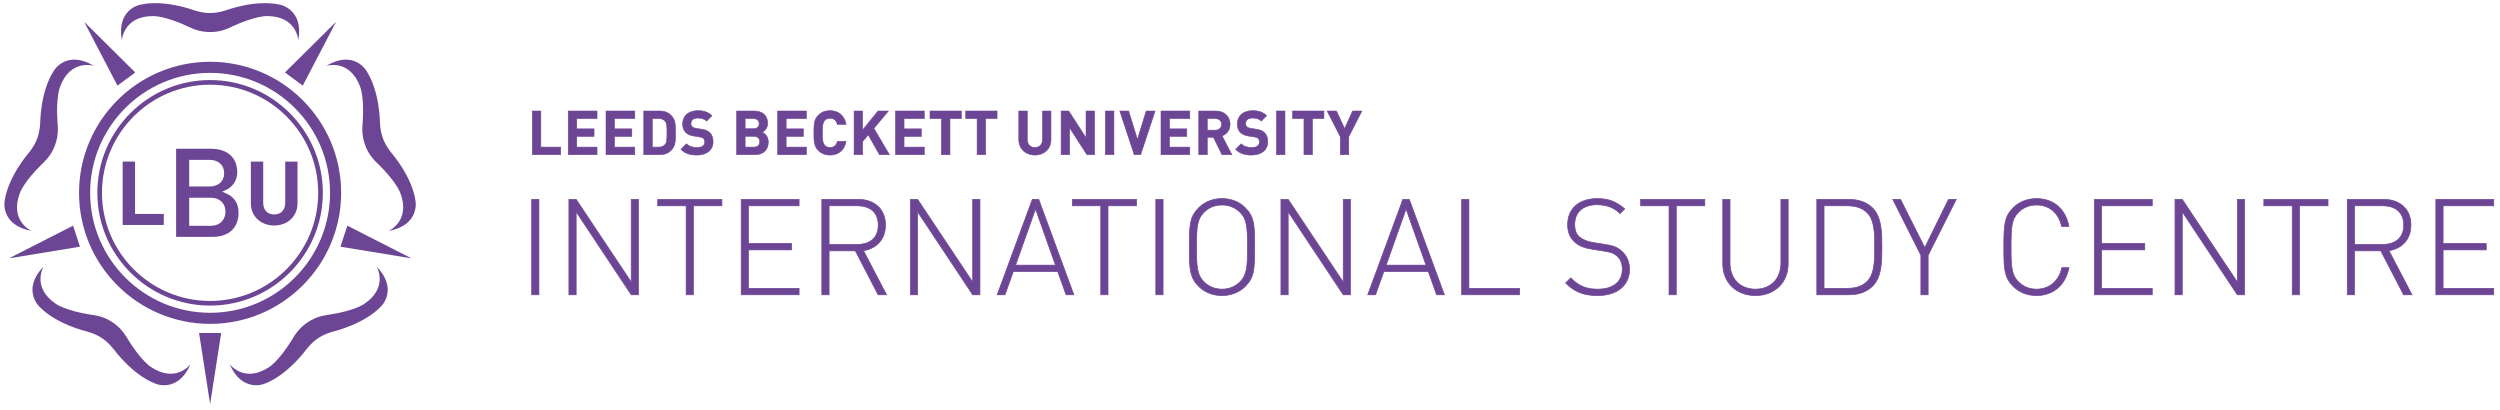 <?xml version="1.0" encoding="UTF-8"?>
<svg id="Layer_1" xmlns="http://www.w3.org/2000/svg" version="1.1" viewBox="0 0 447.872 73.466">
  <!-- Generator: Adobe Illustrator 29.0.1, SVG Export Plug-In . SVG Version: 2.1.0 Build 192)  -->
  <defs>
    <style>
      .st0 {
        fill: #6d4595;
      }
    </style>
  </defs>
  <g>
    <g>
      <path class="st0" d="M95.25,52.808v-17.09h1.296v17.09h-1.296Z"/>
      <path class="st0" d="M96.609,52.871h-1.421v-17.215h1.421v17.215ZM95.313,52.746h1.171v-16.965h-1.171v16.965Z"/>
    </g>
    <g>
      <path class="st0" d="M113.083,52.808l-9.865-14.857v14.857h-1.296v-17.09h1.296l9.865,14.81v-14.81h1.296v17.09h-1.296Z"/>
      <path class="st0" d="M114.442,52.871h-1.392l-.019-.028-9.751-14.685v14.713h-1.421v-17.215h1.392l.019.028,9.751,14.637v-14.665h1.421v17.215ZM113.116,52.746h1.2v-16.965h-1.171v14.954l-.114-.173-9.847-14.781h-1.2v16.965h1.171v-15.002l.114.173,9.847,14.829Z"/>
    </g>
    <g>
      <path class="st0" d="M124.218,36.871v15.938h-1.296v-15.938h-5.089v-1.152h11.497v1.152h-5.112Z"/>
      <path class="st0" d="M124.28,52.871h-1.421v-15.938h-5.089v-1.277h11.622v1.277h-5.112v15.938ZM122.985,52.746h1.171v-15.938h5.112v-1.027h-11.372v1.027h5.089v15.938Z"/>
    </g>
    <g>
      <path class="st0" d="M132.785,52.808v-17.09h10.369v1.152h-9.073v6.745h7.729v1.151h-7.729v6.889h9.073v1.152h-10.369Z"/>
      <path class="st0" d="M143.217,52.871h-10.494v-17.215h10.494v1.277h-9.073v6.62h7.729v1.276h-7.729v6.764h9.073v1.277ZM132.848,52.746h10.244v-1.027h-9.073v-7.014h7.729v-1.026h-7.729v-6.87h9.073v-1.027h-10.244v16.965Z"/>
    </g>
    <g>
      <path class="st0" d="M157.314,52.808l-4.081-7.873h-4.704v7.873h-1.296v-17.09h6.505c2.784,0,4.896,1.608,4.896,4.585,0,2.568-1.536,4.2-3.936,4.608l4.128,7.896h-1.512ZM153.569,36.871h-5.04v6.913h5.04c2.209,0,3.769-1.08,3.769-3.457s-1.56-3.456-3.769-3.456Z"/>
      <path class="st0" d="M158.929,52.871h-1.653l-.018-.034-4.063-7.839h-4.604v7.873h-1.421v-17.215h6.567c3.012,0,4.958,1.824,4.958,4.647,0,2.471-1.457,4.205-3.903,4.655l4.137,7.912ZM157.352,52.746h1.37l-4.119-7.881.084-.015c2.469-.42,3.884-2.077,3.884-4.547,0-2.747-1.897-4.522-4.833-4.522h-6.442v16.965h1.171v-7.873h4.805l.018.034,4.063,7.839ZM153.569,43.846h-5.103v-7.038h5.103c2.435,0,3.831,1.282,3.831,3.519s-1.396,3.52-3.831,3.52ZM148.591,43.721h4.978c2.355,0,3.706-1.237,3.706-3.395s-1.351-3.394-3.706-3.394h-4.978v6.788Z"/>
    </g>
    <g>
      <path class="st0" d="M174.258,52.808l-9.865-14.857v14.857h-1.296v-17.09h1.296l9.865,14.81v-14.81h1.296v17.09h-1.296Z"/>
      <path class="st0" d="M175.616,52.871h-1.392l-.019-.028-9.751-14.685v14.713h-1.421v-17.215h1.392l.019.028,9.751,14.637v-14.665h1.421v17.215ZM174.291,52.746h1.2v-16.965h-1.171v14.954l-.114-.173-9.847-14.781h-1.2v16.965h1.171v-15.002l.114.173,9.847,14.829Z"/>
    </g>
    <g>
      <path class="st0" d="M190.986,52.808l-1.488-4.152h-7.969l-1.488,4.152h-1.392l6.288-17.09h1.152l6.289,17.09h-1.393ZM181.937,47.504h7.152l-3.576-10.057-3.576,10.057Z"/>
      <path class="st0" d="M192.468,52.871h-1.526l-1.488-4.152h-7.881l-1.488,4.152h-1.525l.031-.084,6.303-17.131h1.24l.015.041,6.32,17.174ZM191.03,52.746h1.259l-6.243-16.965h-1.064l-6.242,16.965h1.258l1.488-4.152h8.057l1.488,4.152ZM189.178,47.566h-7.33l.03-.083,3.635-10.223.059.166,3.606,10.14ZM182.026,47.441h6.975l-3.487-9.808-3.487,9.808Z"/>
    </g>
    <g>
      <path class="st0" d="M198.496,36.871v15.938h-1.296v-15.938h-5.088v-1.152h11.497v1.152h-5.113Z"/>
      <path class="st0" d="M198.559,52.871h-1.421v-15.938h-5.088v-1.277h11.622v1.277h-5.113v15.938ZM197.263,52.746h1.171v-15.938h5.113v-1.027h-11.372v1.027h5.088v15.938Z"/>
    </g>
    <g>
      <path class="st0" d="M207.064,52.808v-17.09h1.297v17.09h-1.297Z"/>
      <path class="st0" d="M208.423,52.871h-1.422v-17.215h1.422v17.215ZM207.126,52.746h1.172v-16.965h-1.172v16.965Z"/>
    </g>
    <g>
      <path class="st0" d="M223.072,51.32c-1.009,1.008-2.448,1.632-4.152,1.632s-3.145-.624-4.152-1.632c-1.584-1.584-1.704-2.904-1.704-7.057s.12-5.473,1.704-7.057c1.008-1.008,2.448-1.632,4.152-1.632s3.144.624,4.152,1.632c1.584,1.584,1.704,2.904,1.704,7.057s-.12,5.473-1.704,7.057ZM222.16,38.046c-.889-.888-1.992-1.319-3.24-1.319s-2.353.432-3.24,1.319c-1.225,1.225-1.32,2.616-1.32,6.217s.096,4.992,1.32,6.217c.888.888,1.992,1.32,3.24,1.32s2.352-.433,3.24-1.32c1.224-1.225,1.32-2.616,1.32-6.217s-.097-4.992-1.32-6.217Z"/>
      <path class="st0" d="M218.92,53.014c-1.642,0-3.133-.586-4.196-1.65-1.64-1.639-1.723-3.104-1.723-7.101,0-2.197.04-3.497.26-4.505.224-1.028.647-1.781,1.463-2.596,1.063-1.064,2.555-1.65,4.196-1.65s3.132.586,4.196,1.65c1.64,1.639,1.723,3.104,1.723,7.101,0,2.197-.04,3.497-.26,4.505-.224,1.028-.647,1.781-1.463,2.596h0c-1.064,1.064-2.556,1.65-4.196,1.65ZM218.92,35.637c-1.608,0-3.067.573-4.108,1.613-1.53,1.53-1.686,2.695-1.686,7.013s.155,5.482,1.686,7.013c1.041,1.04,2.5,1.613,4.108,1.613s3.066-.573,4.108-1.613c1.53-1.53,1.686-2.695,1.686-7.013s-.155-5.482-1.686-7.013c-1.042-1.04-2.501-1.613-4.108-1.613ZM218.92,51.863c-1.291,0-2.396-.45-3.284-1.339-1.229-1.229-1.339-2.614-1.339-6.261s.109-5.032,1.339-6.261c.888-.888,1.992-1.338,3.284-1.338s2.396.45,3.284,1.338h0c1.229,1.229,1.339,2.615,1.339,6.261s-.109,5.031-1.339,6.261c-.889.889-1.994,1.339-3.284,1.339ZM218.92,36.79c-1.258,0-2.333.438-3.196,1.301-1.195,1.195-1.302,2.564-1.302,6.173s.106,4.978,1.302,6.173c.864.863,1.939,1.302,3.196,1.302s2.331-.438,3.196-1.302c1.195-1.196,1.302-2.565,1.302-6.173s-.106-4.977-1.302-6.173c-.864-.863-1.939-1.301-3.196-1.301Z"/>
    </g>
    <g>
      <path class="st0" d="M240.641,52.808l-9.865-14.857v14.857h-1.296v-17.09h1.296l9.865,14.81v-14.81h1.296v17.09h-1.296Z"/>
      <path class="st0" d="M241.999,52.871h-1.392l-.019-.028-9.751-14.685v14.713h-1.421v-17.215h1.392l.019.028,9.751,14.637v-14.665h1.421v17.215ZM240.674,52.746h1.2v-16.965h-1.171v14.954l-.114-.173-9.847-14.781h-1.2v16.965h1.171v-15.002l.114.173,9.847,14.829Z"/>
    </g>
    <g>
      <path class="st0" d="M257.368,52.808l-1.488-4.152h-7.969l-1.488,4.152h-1.392l6.288-17.09h1.152l6.289,17.09h-1.393ZM248.32,47.504h7.152l-3.576-10.057-3.576,10.057Z"/>
      <path class="st0" d="M258.851,52.871h-1.526l-1.488-4.152h-7.881l-1.488,4.152h-1.525l.031-.084,6.303-17.131h1.24l.015.041,6.32,17.174ZM257.412,52.746h1.259l-6.243-16.965h-1.064l-6.242,16.965h1.258l1.488-4.152h8.057l1.488,4.152ZM255.561,47.566h-7.33l.03-.083,3.635-10.223.059.166,3.606,10.14ZM248.408,47.441h6.975l-3.487-9.808-3.487,9.808Z"/>
    </g>
    <g>
      <path class="st0" d="M261.855,52.808v-17.09h1.297v15.938h9.072v1.152h-10.369Z"/>
      <path class="st0" d="M272.286,52.871h-10.494v-17.215h1.422v15.938h9.072v1.277ZM261.917,52.746h10.244v-1.027h-9.072v-15.938h-1.172v16.965Z"/>
    </g>
    <g>
      <path class="st0" d="M286.167,52.952c-2.52,0-4.128-.695-5.688-2.256l.912-.912c1.536,1.536,2.809,2.017,4.849,2.017,2.712,0,4.393-1.297,4.393-3.528,0-1.032-.288-1.849-.937-2.4-.6-.528-1.104-.696-2.472-.912l-1.992-.312c-1.297-.191-2.305-.575-3.049-1.224-.888-.744-1.344-1.8-1.344-3.168,0-2.856,2.016-4.681,5.305-4.681,2.112,0,3.456.576,4.92,1.848l-.84.841c-1.008-.96-2.137-1.584-4.152-1.584-2.496,0-3.96,1.344-3.96,3.527,0,.984.264,1.753.863,2.257.601.504,1.488.84,2.448.984l1.992.312c1.584.24,2.257.504,3.049,1.176.912.792,1.464,1.896,1.464,3.289,0,2.88-2.185,4.728-5.761,4.728Z"/>
      <path class="st0" d="M286.167,53.014c-2.456,0-4.117-.659-5.732-2.274l-.045-.044.045-.044.956-.957.044.045c1.476,1.476,2.732,1.998,4.805,1.998,2.711,0,4.33-1.296,4.33-3.466,0-1.06-.299-1.829-.914-2.353-.57-.503-1.05-.679-2.441-.898l-1.992-.312c-1.344-.198-2.352-.604-3.08-1.238-.905-.759-1.365-1.841-1.365-3.215,0-2.926,2.057-4.743,5.367-4.743,2.026,0,3.417.522,4.961,1.863l.051.044-.048.047-.883.884-.044-.042c-.854-.813-1.943-1.566-4.109-1.566-2.44,0-3.897,1.295-3.897,3.465,0,1.011.275,1.733.841,2.209.568.477,1.427.821,2.418.971l1.992.312c1.584.24,2.274.507,3.079,1.189.973.845,1.486,1.998,1.486,3.337,0,2.955-2.231,4.79-5.823,4.79ZM280.568,50.696c1.575,1.558,3.202,2.193,5.6,2.193,3.515,0,5.698-1.787,5.698-4.665,0-1.302-.499-2.423-1.442-3.242-.783-.664-1.46-.925-3.018-1.161l-1.992-.312c-1.013-.152-1.894-.507-2.479-.998-.596-.501-.886-1.255-.886-2.305,0-2.248,1.504-3.59,4.022-3.59,2.173,0,3.284.744,4.151,1.56l.749-.751c-1.498-1.286-2.857-1.788-4.828-1.788-3.233,0-5.242,1.77-5.242,4.618,0,1.335.444,2.385,1.321,3.12.711.619,1.698,1.015,3.018,1.21l1.993.312c1.326.209,1.874.372,2.503.927.636.54.958,1.364.958,2.447,0,2.248-1.665,3.591-4.455,3.591-2.089,0-3.365-.522-4.849-1.991l-.823.824Z"/>
    </g>
    <g>
      <path class="st0" d="M300.303,36.871v15.938h-1.296v-15.938h-5.088v-1.152h11.497v1.152h-5.113Z"/>
      <path class="st0" d="M300.365,52.871h-1.421v-15.938h-5.088v-1.277h11.622v1.277h-5.113v15.938ZM299.07,52.746h1.171v-15.938h5.113v-1.027h-11.372v1.027h5.088v15.938Z"/>
    </g>
    <g>
      <path class="st0" d="M314.488,52.952c-3.433,0-5.856-2.352-5.856-5.688v-11.545h1.296v11.377c0,2.833,1.8,4.705,4.561,4.705s4.56-1.872,4.56-4.705v-11.377h1.297v11.545c0,3.337-2.425,5.688-5.856,5.688Z"/>
      <path class="st0" d="M314.488,53.014c-3.485,0-5.919-2.365-5.919-5.751v-11.607h1.421v11.439c0,2.82,1.766,4.643,4.498,4.643s4.497-1.822,4.497-4.643v-11.439h1.422v11.607c0,3.386-2.434,5.751-5.919,5.751ZM308.694,35.781v11.482c0,3.312,2.383,5.626,5.794,5.626s5.794-2.313,5.794-5.626v-11.482h-1.172v11.314c0,2.896-1.814,4.768-4.622,4.768s-4.623-1.871-4.623-4.768v-11.314h-1.171Z"/>
    </g>
    <g>
      <path class="st0" d="M335.487,51.248c-1.031,1.032-2.472,1.561-4.271,1.561h-5.737v-17.09h5.737c1.8,0,3.24.528,4.271,1.561,1.633,1.632,1.656,4.44,1.656,6.984s-.023,5.353-1.656,6.984ZM334.574,38.191c-.983-1.032-2.304-1.32-3.672-1.32h-4.128v14.785h4.128c1.368,0,2.689-.288,3.672-1.32,1.272-1.344,1.272-3.815,1.272-6.072s0-4.729-1.272-6.072Z"/>
      <path class="st0" d="M331.215,52.871h-5.8v-17.215h5.8c1.817,0,3.269.531,4.315,1.579,1.675,1.673,1.675,4.519,1.675,7.028s0,5.354-1.675,7.028h0c-1.047,1.048-2.498,1.579-4.315,1.579ZM325.54,52.746h5.675c1.782,0,3.205-.519,4.228-1.542h0c1.638-1.638,1.638-4.455,1.638-6.94s0-5.303-1.638-6.94c-1.022-1.023-2.445-1.542-4.228-1.542h-5.675v16.965ZM330.903,51.718h-4.19v-14.91h4.19c1.665,0,2.847.426,3.717,1.34h0c1.29,1.362,1.29,3.887,1.29,6.115s0,4.753-1.29,6.115c-.87.914-2.052,1.34-3.717,1.34ZM326.837,51.593h4.065c1.629,0,2.781-.413,3.627-1.301,1.255-1.325,1.255-3.824,1.255-6.029s0-4.703-1.255-6.029h0c-.846-.888-1.998-1.301-3.627-1.301h-4.065v14.66Z"/>
    </g>
    <g>
      <path class="st0" d="M345.422,45.727v7.081h-1.296v-7.081l-5.04-10.009h1.392l4.345,8.641,4.248-8.641h1.393l-5.041,10.009Z"/>
      <path class="st0" d="M345.485,52.871h-1.421v-7.129l-5.079-10.086h1.531l.018.034,4.288,8.528,4.21-8.563h1.533l-.046.091-5.034,9.995v7.129ZM344.189,52.746h1.171l.007-7.047,4.995-9.918h-1.252l-4.286,8.719-.057-.112-4.327-8.606h-1.252l5.001,9.946v7.019Z"/>
    </g>
    <g>
      <path class="st0" d="M364.838,52.952c-1.704,0-3.145-.624-4.152-1.632-1.584-1.584-1.704-2.904-1.704-7.057s.12-5.473,1.704-7.057c1.008-1.008,2.448-1.632,4.152-1.632,3.072,0,5.232,1.92,5.809,4.992h-1.32c-.504-2.376-2.185-3.84-4.488-3.84-1.248,0-2.353.432-3.24,1.319-1.225,1.225-1.32,2.616-1.32,6.217s.096,4.992,1.32,6.217c.888.888,1.992,1.32,3.24,1.32,2.304,0,4.032-1.465,4.536-3.841h1.272c-.576,3.072-2.784,4.992-5.809,4.992Z"/>
      <path class="st0" d="M364.838,53.014c-1.642,0-3.133-.586-4.196-1.65-1.64-1.639-1.723-3.104-1.723-7.101,0-2.197.04-3.497.26-4.505.224-1.028.647-1.781,1.463-2.596,1.063-1.064,2.555-1.65,4.196-1.65,3.083,0,5.277,1.886,5.87,5.043l.014.074h-1.446l-.011-.05c-.503-2.373-2.158-3.79-4.427-3.79-1.258,0-2.333.438-3.196,1.301-1.195,1.195-1.302,2.564-1.302,6.173s.106,4.978,1.302,6.173c.864.863,1.939,1.302,3.196,1.302,2.265,0,3.979-1.453,4.475-3.791l.011-.05h1.398l-.014.074c-.583,3.11-2.833,5.043-5.87,5.043ZM364.838,35.637c-1.608,0-3.067.573-4.108,1.613-1.53,1.53-1.686,2.695-1.686,7.013s.155,5.482,1.686,7.013c1.041,1.04,2.5,1.613,4.108,1.613,2.949,0,5.14-1.862,5.733-4.867h-1.146c-.522,2.371-2.276,3.841-4.587,3.841-1.291,0-2.396-.45-3.284-1.339-1.229-1.229-1.339-2.614-1.339-6.261s.109-5.032,1.339-6.261c.888-.888,1.992-1.338,3.284-1.338,2.316,0,4.01,1.435,4.539,3.84h1.194c-.601-3.05-2.739-4.867-5.733-4.867Z"/>
    </g>
    <g>
      <path class="st0" d="M375.205,52.808v-17.09h10.369v1.152h-9.072v6.745h7.729v1.151h-7.729v6.889h9.072v1.152h-10.369Z"/>
      <path class="st0" d="M385.637,52.871h-10.494v-17.215h10.494v1.277h-9.072v6.62h7.729v1.276h-7.729v6.764h9.072v1.277ZM375.268,52.746h10.244v-1.027h-9.072v-7.014h7.729v-1.026h-7.729v-6.87h9.072v-1.027h-10.244v16.965Z"/>
    </g>
    <g>
      <path class="st0" d="M400.814,52.808l-9.864-14.857v14.857h-1.297v-17.09h1.297l9.864,14.81v-14.81h1.296v17.09h-1.296Z"/>
      <path class="st0" d="M402.172,52.871h-1.392l-.019-.028-9.75-14.685v14.713h-1.422v-17.215h1.393l.019.028,9.75,14.637v-14.665h1.421v17.215ZM400.847,52.746h1.2v-16.965h-1.171v14.954l-.114-.173-9.846-14.781h-1.201v16.965h1.172v-15.002l.114.173,9.846,14.829Z"/>
    </g>
    <g>
      <path class="st0" d="M411.949,36.871v15.938h-1.296v-15.938h-5.088v-1.152h11.497v1.152h-5.113Z"/>
      <path class="st0" d="M412.012,52.871h-1.421v-15.938h-5.088v-1.277h11.622v1.277h-5.113v15.938ZM410.716,52.746h1.171v-15.938h5.113v-1.027h-11.372v1.027h5.088v15.938Z"/>
    </g>
    <g>
      <path class="st0" d="M430.598,52.808l-4.08-7.873h-4.704v7.873h-1.297v-17.09h6.505c2.784,0,4.896,1.608,4.896,4.585,0,2.568-1.536,4.2-3.937,4.608l4.129,7.896h-1.513ZM426.854,36.871h-5.04v6.913h5.04c2.208,0,3.769-1.08,3.769-3.457s-1.561-3.456-3.769-3.456Z"/>
      <path class="st0" d="M432.214,52.871h-1.654l-.018-.034-4.062-7.839h-4.604v7.873h-1.422v-17.215h6.567c3.013,0,4.959,1.824,4.959,4.647,0,2.471-1.458,4.206-3.904,4.655l4.138,7.912ZM430.636,52.746h1.371l-4.12-7.881.084-.015c2.469-.42,3.885-2.077,3.885-4.547,0-2.747-1.897-4.522-4.834-4.522h-6.442v16.965h1.172v-7.873h4.805l.018.034,4.062,7.839ZM426.854,43.846h-5.103v-7.038h5.103c2.435,0,3.831,1.282,3.831,3.519s-1.396,3.52-3.831,3.52ZM421.876,43.721h4.978c2.355,0,3.706-1.237,3.706-3.395s-1.351-3.394-3.706-3.394h-4.978v6.788Z"/>
    </g>
    <g>
      <path class="st0" d="M436.38,52.808v-17.09h10.369v1.152h-9.072v6.745h7.729v1.151h-7.729v6.889h9.072v1.152h-10.369Z"/>
      <path class="st0" d="M446.812,52.871h-10.494v-17.215h10.494v1.277h-9.072v6.62h7.729v1.276h-7.729v6.764h9.072v1.277ZM436.443,52.746h10.244v-1.027h-9.072v-7.014h7.729v-1.026h-7.729v-6.87h9.072v-1.027h-10.244v16.965Z"/>
    </g>
  </g>
  <g>
    <g>
      <path class="st0" d="M95.364,27.717v-7.833h1.529v6.469h3.554v1.364h-5.083Z"/>
      <path class="st0" d="M100.497,27.767h-5.183v-7.933h1.629v6.469h3.554v1.464ZM95.414,27.668h4.983v-1.265h-3.554v-6.469h-1.43v7.733Z"/>
    </g>
    <g>
      <path class="st0" d="M101.799,27.717v-7.833h5.16v1.364h-3.631v1.837h3.092v1.364h-3.092v1.903h3.631v1.364h-5.16Z"/>
      <path class="st0" d="M107.009,27.767h-5.26v-7.933h5.26v1.464h-3.631v1.737h3.092v1.464h-3.092v1.804h3.631v1.464ZM101.849,27.668h5.061v-1.265h-3.631v-2.003h3.092v-1.265h-3.092v-1.937h3.631v-1.265h-5.061v7.733Z"/>
    </g>
    <g>
      <path class="st0" d="M108.564,27.717v-7.833h5.16v1.364h-3.631v1.837h3.092v1.364h-3.092v1.903h3.631v1.364h-5.16Z"/>
      <path class="st0" d="M113.774,27.767h-5.26v-7.933h5.26v1.464h-3.631v1.737h3.092v1.464h-3.092v1.804h3.631v1.464ZM108.613,27.668h5.061v-1.265h-3.631v-2.003h3.092v-1.265h-3.092v-1.937h3.631v-1.265h-5.061v7.733Z"/>
    </g>
    <g>
      <path class="st0" d="M120.522,26.573c-.561.781-1.298,1.145-2.365,1.145h-2.827v-7.833h2.827c1.067,0,1.805.363,2.365,1.145.484.671.495,1.474.495,2.771s-.011,2.102-.495,2.772ZM119.168,21.732c-.253-.318-.627-.483-1.144-.483h-1.166v5.104h1.166c.517,0,.891-.165,1.144-.484.286-.341.319-.836.319-2.068s-.033-1.727-.319-2.068Z"/>
      <path class="st0" d="M118.156,27.767h-2.877v-7.933h2.877c1.071,0,1.835.37,2.406,1.165.504.699.504,1.535.504,2.801s0,2.103-.504,2.802h0c-.571.795-1.335,1.165-2.406,1.165ZM115.379,27.668h2.777c1.05,0,1.767-.347,2.324-1.124h0c.465-.643.486-1.383.486-2.743s-.021-2.1-.486-2.742c-.558-.777-1.274-1.124-2.324-1.124h-2.777v7.733ZM118.025,26.403h-1.216v-5.204h1.216c.527,0,.914.164,1.183.502.301.359.33.889.33,2.1s-.029,1.742-.331,2.101c-.268.338-.654.502-1.182.502ZM116.908,26.303h1.116c.495,0,.856-.152,1.104-.466.28-.334.309-.851.309-2.037s-.028-1.702-.308-2.036h0c-.248-.313-.609-.466-1.104-.466h-1.116v5.005Z"/>
    </g>
    <g>
      <path class="st0" d="M124.844,27.784c-1.188,0-2.09-.254-2.86-1.034l.99-.99c.495.495,1.166.66,1.882.66.913,0,1.396-.353,1.396-.979,0-.264-.077-.484-.241-.649-.154-.143-.309-.209-.704-.264l-.936-.143c-.693-.1-1.166-.309-1.519-.649-.374-.363-.561-.88-.561-1.54,0-1.397,1.034-2.377,2.729-2.377,1.078,0,1.858.265,2.53.913l-.969.957c-.483-.473-1.089-.539-1.605-.539-.814,0-1.199.451-1.199.99,0,.209.055.407.22.562.154.143.385.253.715.297l.936.143c.715.1,1.155.286,1.496.616.418.386.604.946.604,1.65,0,1.519-1.254,2.377-2.904,2.377Z"/>
      <path class="st0" d="M124.844,27.834c-1.304,0-2.17-.313-2.896-1.049l-.035-.035,1.061-1.061.035.035c.435.435,1.038.646,1.847.646.614,0,1.347-.161,1.347-.93,0-.256-.076-.463-.227-.614-.135-.124-.271-.193-.676-.249l-.937-.143c-.688-.1-1.18-.31-1.546-.663-.382-.371-.575-.901-.575-1.576,0-1.475,1.091-2.427,2.778-2.427,1.109,0,1.9.286,2.565.927l.036.036-.036.035-1.004.992-.035-.034c-.473-.463-1.06-.525-1.57-.525-.848,0-1.149.486-1.149.94,0,.225.066.396.204.525.161.148.393.244.688.283l.937.143c.715.1,1.17.288,1.523.63.41.38.619.947.619,1.687,0,1.475-1.159,2.427-2.954,2.427ZM122.054,26.75c.699.689,1.537.984,2.79.984,1.734,0,2.854-.914,2.854-2.327,0-.721-.192-1.248-.589-1.613-.337-.327-.776-.507-1.469-.604l-.937-.143c-.314-.042-.564-.146-.741-.31-.158-.148-.235-.345-.235-.599,0-.632.49-1.04,1.249-1.04.488,0,1.109.06,1.604.52l.897-.887c-.637-.598-1.397-.864-2.458-.864-1.627,0-2.679.914-2.679,2.327,0,.646.184,1.152.546,1.504.349.338.823.54,1.49.636l.937.143c.389.054.56.119.73.276.171.173.257.403.257.687,0,.664-.514,1.029-1.446,1.029-.814,0-1.431-.209-1.882-.64l-.92.92Z"/>
    </g>
    <g>
      <path class="st0" d="M135.239,27.717h-3.278v-7.833h3.146c1.529,0,2.42.858,2.42,2.2,0,.869-.572,1.431-.968,1.617.473.22,1.078.715,1.078,1.761,0,1.463-1.001,2.255-2.398,2.255ZM134.987,21.249h-1.496v1.804h1.496c.649,0,1.012-.362,1.012-.901s-.362-.902-1.012-.902ZM135.085,24.428h-1.595v1.925h1.595c.693,0,1.023-.44,1.023-.968s-.33-.957-1.023-.957Z"/>
      <path class="st0" d="M135.239,27.767h-3.328v-7.933h3.196c1.523,0,2.47.862,2.47,2.25,0,.867-.551,1.408-.908,1.615.417.219,1.019.716,1.019,1.763,0,1.422-.938,2.305-2.448,2.305ZM132.011,27.668h3.229c1.448,0,2.349-.845,2.349-2.205,0-1.015-.57-1.493-1.05-1.716l-.097-.045.097-.045c.325-.153.939-.679.939-1.572,0-1.347-.886-2.15-2.37-2.15h-3.097v7.733ZM135.085,26.403h-1.645v-2.024h1.645c.791,0,1.073.52,1.073,1.007,0,.618-.421,1.018-1.073,1.018ZM133.54,26.303h1.545c.718,0,.974-.475.974-.918,0-.438-.256-.907-.974-.907h-1.545v1.825ZM134.987,23.102h-1.546v-1.903h1.546c.655,0,1.062.364,1.062.952s-.406.951-1.062.951ZM133.54,23.003h1.446c.603,0,.962-.318.962-.852s-.359-.853-.962-.853h-1.446v1.704Z"/>
    </g>
    <g>
      <path class="st0" d="M139.309,27.717v-7.833h5.159v1.364h-3.63v1.837h3.091v1.364h-3.091v1.903h3.63v1.364h-5.159Z"/>
      <path class="st0" d="M144.518,27.767h-5.259v-7.933h5.259v1.464h-3.63v1.737h3.091v1.464h-3.091v1.804h3.63v1.464ZM139.359,27.668h5.06v-1.265h-3.63v-2.003h3.091v-1.265h-3.091v-1.937h3.63v-1.265h-5.06v7.733Z"/>
    </g>
    <g>
      <path class="st0" d="M148.703,27.784c-.902,0-1.562-.298-2.102-.825-.781-.781-.792-1.661-.792-3.158s.011-2.376.792-3.157c.539-.528,1.199-.825,2.102-.825,1.463,0,2.585.836,2.871,2.476h-1.562c-.153-.638-.55-1.111-1.309-1.111-.418,0-.76.154-.979.407-.286.33-.385.715-.385,2.211s.099,1.882.385,2.212c.22.253.562.407.979.407.759,0,1.166-.474,1.32-1.111h1.551c-.286,1.639-1.419,2.476-2.871,2.476Z"/>
      <path class="st0" d="M148.703,27.834c-.872,0-1.551-.267-2.137-.839-.807-.808-.807-1.757-.807-3.194s0-2.386.807-3.192c.585-.573,1.264-.84,2.137-.84,1.554,0,2.646.94,2.92,2.517l.011.059h-1.661l-.01-.038c-.117-.489-.432-1.073-1.26-1.073-.389,0-.724.139-.941.391-.275.316-.373.693-.373,2.178s.098,1.862.373,2.179c.218.252.553.391.941.391.837,0,1.153-.584,1.271-1.073l.01-.038h1.649l-.011.059c-.274,1.576-1.366,2.517-2.92,2.517ZM148.703,19.868c-.846,0-1.502.258-2.066.812-.777.776-.777,1.659-.777,3.121s0,2.346.777,3.123c.565.553,1.222.811,2.066.811,1.481,0,2.528-.887,2.812-2.376h-1.452c-.187.717-.668,1.111-1.359,1.111-.418,0-.779-.15-1.018-.424-.293-.339-.396-.729-.396-2.245s.104-1.905.396-2.244c.238-.273.6-.424,1.018-.424.872,0,1.215.595,1.348,1.111h1.464c-.286-1.511-1.308-2.376-2.812-2.376Z"/>
    </g>
    <g>
      <path class="st0" d="M157.559,27.717l-2.014-3.564-1.012,1.21v2.354h-1.529v-7.833h1.529v3.41l2.761-3.41h1.859l-2.596,3.113,2.783,4.72h-1.782Z"/>
      <path class="st0" d="M159.429,27.767h-1.899l-.015-.025-1.978-3.501-.954,1.141v2.386h-1.629v-7.933h1.629v3.318l2.688-3.318h1.989l-2.642,3.168,2.811,4.765ZM157.588,27.668h1.665l-2.756-4.675.022-.027,2.527-3.031h-1.729l-2.834,3.502v-3.502h-1.43v7.733h1.43v-2.323l.012-.014,1.058-1.266.036.063,1.999,3.539Z"/>
    </g>
    <g>
      <path class="st0" d="M160.429,27.717v-7.833h5.159v1.364h-3.63v1.837h3.091v1.364h-3.091v1.903h3.63v1.364h-5.159Z"/>
      <path class="st0" d="M165.638,27.767h-5.259v-7.933h5.259v1.464h-3.63v1.737h3.091v1.464h-3.091v1.804h3.63v1.464ZM160.479,27.668h5.06v-1.265h-3.63v-2.003h3.091v-1.265h-3.091v-1.937h3.63v-1.265h-5.06v7.733Z"/>
    </g>
    <g>
      <path class="st0" d="M170.186,21.249v6.469h-1.529v-6.469h-2.046v-1.364h5.621v1.364h-2.046Z"/>
      <path class="st0" d="M170.236,27.767h-1.629v-6.469h-2.046v-1.464h5.721v1.464h-2.046v6.469ZM168.706,27.668h1.43v-6.469h2.046v-1.265h-5.521v1.265h2.046v6.469Z"/>
    </g>
    <g>
      <path class="st0" d="M176.577,21.249v6.469h-1.529v-6.469h-2.047v-1.364h5.622v1.364h-2.046Z"/>
      <path class="st0" d="M176.627,27.767h-1.629v-6.469h-2.047v-1.464h5.722v1.464h-2.046v6.469ZM175.098,27.668h1.43v-6.469h2.046v-1.265h-5.522v1.265h2.047v6.469Z"/>
    </g>
    <g>
      <path class="st0" d="M185.399,27.784c-1.605,0-2.882-1.09-2.882-2.751v-5.148h1.529v5.094c0,.902.528,1.441,1.353,1.441s1.364-.539,1.364-1.441v-5.094h1.519v5.148c0,1.661-1.276,2.751-2.883,2.751Z"/>
      <path class="st0" d="M185.399,27.834c-1.699,0-2.932-1.178-2.932-2.801v-5.198h1.629v5.144c0,.858.499,1.392,1.303,1.392.811,0,1.314-.533,1.314-1.392v-5.144h1.618v5.198c0,1.623-1.233,2.801-2.933,2.801ZM182.567,19.934v5.099c0,1.565,1.191,2.701,2.832,2.701s2.833-1.136,2.833-2.701v-5.099h-1.419v5.044c0,.92-.542,1.491-1.414,1.491-.865,0-1.402-.571-1.402-1.491v-5.044h-1.43Z"/>
    </g>
    <g>
      <path class="st0" d="M194.728,27.717l-3.103-4.808v4.808h-1.529v-7.833h1.364l3.103,4.797v-4.797h1.529v7.833h-1.364Z"/>
      <path class="st0" d="M196.142,27.767h-1.441l-.015-.022-3.011-4.665v4.688h-1.629v-7.933h1.441l.015.022,3.011,4.655v-4.678h1.629v7.933ZM194.755,27.668h1.287v-7.733h-1.43v4.916l-3.18-4.916h-1.287v7.733h1.43v-4.928l3.18,4.928Z"/>
    </g>
    <g>
      <path class="st0" d="M198.027,27.717v-7.833h1.529v7.833h-1.529Z"/>
      <path class="st0" d="M199.606,27.767h-1.629v-7.933h1.629v7.933ZM198.076,27.668h1.43v-7.733h-1.43v7.733Z"/>
    </g>
    <g>
      <path class="st0" d="M204.341,27.717h-1.145l-2.585-7.833h1.584l1.573,5.104,1.573-5.104h1.595l-2.596,7.833Z"/>
      <path class="st0" d="M204.377,27.767h-1.217l-.012-.034-2.606-7.898h1.69l.011.035,1.525,4.949,1.536-4.984h1.701l-.021.065-2.607,7.867ZM203.233,27.668h1.072l2.562-7.733h-1.488l-1.61,5.225-1.61-5.225h-1.478l2.552,7.733Z"/>
    </g>
    <g>
      <path class="st0" d="M207.992,27.717v-7.833h5.159v1.364h-3.63v1.837h3.091v1.364h-3.091v1.903h3.63v1.364h-5.159Z"/>
      <path class="st0" d="M213.201,27.767h-5.259v-7.933h5.259v1.464h-3.63v1.737h3.091v1.464h-3.091v1.804h3.63v1.464ZM208.042,27.668h5.06v-1.265h-3.63v-2.003h3.091v-1.265h-3.091v-1.937h3.63v-1.265h-5.06v7.733Z"/>
    </g>
    <g>
      <path class="st0" d="M218.916,27.717l-1.529-3.124h-1.101v3.124h-1.529v-7.833h3.069c1.596,0,2.542,1.089,2.542,2.398,0,1.1-.671,1.782-1.431,2.057l1.749,3.378h-1.771ZM217.728,21.249h-1.441v2.068h1.441c.671,0,1.111-.43,1.111-1.034s-.44-1.034-1.111-1.034Z"/>
      <path class="st0" d="M220.769,27.767h-1.884l-.014-.027-1.516-3.097h-1.02v3.124h-1.629v-7.933h3.119c1.526,0,2.592,1.007,2.592,2.448,0,.967-.525,1.742-1.41,2.084l1.761,3.4ZM218.947,27.668h1.657l-1.737-3.355.054-.02c.875-.316,1.397-1.067,1.397-2.01,0-1.383-1.025-2.349-2.492-2.349h-3.02v7.733h1.43v-3.124h1.182l.014.027,1.516,3.097ZM217.728,23.367h-1.491v-2.168h1.491c.684,0,1.161.445,1.161,1.084s-.478,1.084-1.161,1.084ZM216.336,23.267h1.392c.635,0,1.062-.396,1.062-.984s-.427-.984-1.062-.984h-1.392v1.969Z"/>
    </g>
    <g>
      <path class="st0" d="M224.217,27.784c-1.188,0-2.09-.254-2.86-1.034l.99-.99c.495.495,1.166.66,1.882.66.913,0,1.396-.353,1.396-.979,0-.264-.077-.484-.241-.649-.154-.143-.309-.209-.704-.264l-.936-.143c-.693-.1-1.166-.309-1.519-.649-.374-.363-.561-.88-.561-1.54,0-1.397,1.034-2.377,2.729-2.377,1.078,0,1.858.265,2.53.913l-.969.957c-.483-.473-1.089-.539-1.605-.539-.814,0-1.199.451-1.199.99,0,.209.055.407.22.562.154.143.385.253.715.297l.936.143c.715.1,1.155.286,1.496.616.418.386.604.946.604,1.65,0,1.519-1.254,2.377-2.904,2.377Z"/>
      <path class="st0" d="M224.217,27.834c-1.304,0-2.17-.313-2.896-1.049l-.035-.035,1.061-1.061.035.035c.435.435,1.038.646,1.847.646.614,0,1.347-.161,1.347-.93,0-.256-.076-.463-.227-.614-.135-.124-.271-.193-.676-.249l-.937-.143c-.688-.1-1.18-.31-1.546-.663-.382-.371-.575-.901-.575-1.576,0-1.475,1.091-2.427,2.778-2.427,1.109,0,1.9.286,2.565.927l.036.036-.036.035-1.004.992-.035-.034c-.473-.463-1.06-.525-1.57-.525-.848,0-1.149.486-1.149.94,0,.225.066.396.204.525.161.148.393.244.688.283l.937.143c.715.1,1.17.288,1.523.63.41.38.619.947.619,1.687,0,1.475-1.159,2.427-2.954,2.427ZM221.427,26.75c.699.689,1.537.984,2.79.984,1.734,0,2.854-.914,2.854-2.327,0-.721-.192-1.248-.589-1.613-.337-.327-.776-.507-1.469-.604l-.937-.143c-.314-.042-.564-.146-.741-.31-.158-.148-.235-.345-.235-.599,0-.632.49-1.04,1.249-1.04.488,0,1.109.06,1.604.52l.897-.887c-.637-.598-1.397-.864-2.458-.864-1.627,0-2.679.914-2.679,2.327,0,.646.184,1.152.546,1.504.349.338.823.54,1.49.636l.937.143c.389.054.56.119.73.276.171.173.257.403.257.687,0,.664-.514,1.029-1.446,1.029-.814,0-1.431-.209-1.882-.64l-.92.92Z"/>
    </g>
    <g>
      <path class="st0" d="M228.672,27.717v-7.833h1.529v7.833h-1.529Z"/>
      <path class="st0" d="M230.251,27.767h-1.629v-7.933h1.629v7.933ZM228.722,27.668h1.43v-7.733h-1.43v7.733Z"/>
    </g>
    <g>
      <path class="st0" d="M235.13,21.249v6.469h-1.529v-6.469h-2.047v-1.364h5.622v1.364h-2.046Z"/>
      <path class="st0" d="M235.18,27.767h-1.629v-6.469h-2.047v-1.464h5.722v1.464h-2.046v6.469ZM233.651,27.668h1.43v-6.469h2.046v-1.265h-5.522v1.265h2.047v6.469Z"/>
    </g>
    <g>
      <path class="st0" d="M241.63,24.504v3.213h-1.519v-3.213l-2.354-4.62h1.661l1.463,3.157,1.441-3.157h1.661l-2.354,4.62Z"/>
      <path class="st0" d="M241.68,27.767h-1.618v-3.251l-2.386-4.682h1.775l.013.028,1.418,3.059,1.409-3.087h1.775l-.037.072-2.35,4.609v3.251ZM240.161,27.668h1.419l.005-3.186,2.317-4.548h-1.547l-1.474,3.228-.045-.099-1.45-3.129h-1.547l2.321,4.57v3.163Z"/>
    </g>
  </g>
  <g>
    <path class="st0" d="M37.753,40.446h-3.861v-5.024h3.861c1.605,0,2.642.982,2.642,2.501,0,1.256-.817,2.523-2.642,2.523M33.892,28.641h3.65c1.589,0,2.617.936,2.617,2.384s-1.028,2.383-2.617,2.383h-3.65v-4.767ZM40.703,34.749l-.889-.414.888-.417c.622-.294,1.802-1.307,1.802-3.033,0-2.652-1.759-4.236-4.704-4.236h-6.252v15.789h6.534c2.916,0,4.656-1.627,4.656-4.351,0-1.977-1.107-2.907-2.034-3.338"/>
    <polygon class="st0" points="21.977 40.302 21.977 28.946 24.193 28.946 24.193 38.323 29.344 38.323 29.344 40.302 21.977 40.302"/>
    <path class="st0" d="M49.118,40.397c-2.328,0-4.178-1.579-4.178-3.986v-7.465h2.216v7.384c0,1.308.767,2.089,1.962,2.089s1.978-.78,1.978-2.089v-7.384h2.201v7.465c0,2.407-1.85,3.986-4.179,3.986"/>
    <path class="st0" d="M37.637,14.342c-11.139,0-20.201,9.062-20.201,20.201s9.062,20.201,20.201,20.201,20.201-9.062,20.201-20.201-9.062-20.201-20.201-20.201M37.637,53.913c-10.68,0-19.369-8.689-19.369-19.369s8.689-19.369,19.369-19.369,19.369,8.691,19.369,19.369-8.691,19.369-19.369,19.369"/>
    <path class="st0" d="M37.637,13.054c-11.85,0-21.49,9.639-21.49,21.49s9.639,21.491,21.49,21.491,21.49-9.641,21.49-21.491-9.639-21.49-21.49-21.49M37.637,58.021c-12.944,0-23.478-10.532-23.478-23.478s10.534-23.476,23.478-23.476,23.478,10.532,23.478,23.476-10.534,23.478-23.478,23.478"/>
    <path class="st0" d="M50.205.855c-4.326-1.018-9.618.959-9.618.959-1.858.604-2.95.515-2.95.515,0,0-1.091.089-2.949-.515,0,0-5.293-1.977-9.619-.959,0,0-4.245.81-3.236,6.376,0,0,.223-4.361,5.623-4.351,0,0,2.026-.081,6.262,1.881,0,0,.502.272,1.216.525h-.005c.008.003.015.003.023.007.269.094.568.18.883.252.099.023.196.046.294.064.13.025.262.04.394.056.899.122,1.709.086,2.353-.013.119-.017.233-.036.348-.059.129-.026.241-.049.35-.076.051-.013.101-.025.15-.038.383-.101.622-.193.622-.193h-.007c.714-.252,1.216-.525,1.216-.525,4.237-1.962,6.262-1.881,6.262-1.881,5.4-.01,5.623,4.351,5.623,4.351,1.01-5.565-3.236-6.376-3.236-6.376"/>
    <path class="st0" d="M.824,36.082c.577-4.405,4.297-8.658,4.297-8.658,1.223-1.525,1.525-2.577,1.525-2.577,0,0,.469-.99.563-2.94,0,0,.021-5.65,2.503-9.337,0,0,2.259-3.684,7.108-.772,0,0-4.158-1.333-6.059,3.722,0,0-.792,1.865-.454,6.522,0,0,.076.564.061,1.322l.002-.005c0,.008-.002.017-.002.025-.007.285-.033.594-.076.914-.013.102-.026.201-.045.299-.023.13-.054.259-.087.388-.203.884-.523,1.63-.843,2.196-.058.106-.117.205-.18.305-.069.111-.13.208-.193.3-.03.043-.059.086-.089.127-.231.322-.401.513-.401.513l.002-.005c-.488.579-.919.952-.919.952-3.335,3.269-3.975,5.191-3.975,5.191-1.919,5.049,2.082,6.8,2.082,6.8C.08,40.341.824,36.082.824,36.082"/>
    <path class="st0" d="M74.451,36.082c-.578-4.405-4.298-8.658-4.298-8.658-1.221-1.525-1.523-2.577-1.523-2.577,0,0-.47-.99-.563-2.94,0,0-.021-5.65-2.503-9.337,0,0-2.259-3.684-7.108-.772,0,0,4.158-1.333,6.059,3.722,0,0,.792,1.865.454,6.522,0,0-.076.564-.061,1.322l-.002-.005c0,.008.002.017.002.025.007.285.033.594.076.914.013.102.026.201.045.299.023.13.054.259.087.388.203.884.523,1.63.843,2.196.058.106.117.205.18.305.069.111.13.208.193.3.03.043.059.086.089.127.229.322.401.513.401.513l-.002-.005c.488.579.919.952.919.952,3.335,3.269,3.975,5.191,3.975,5.191,1.917,5.049-2.082,6.8-2.082,6.8,5.564-1.023,4.82-5.282,4.82-5.282"/>
    <path class="st0" d="M6.974,54.85c3.041,3.241,8.542,4.523,8.542,4.523,1.883.525,2.742,1.203,2.742,1.203,0,0,.959.53,2.171,2.061,0,0,3.316,4.574,7.483,6.12,0,0,3.985,1.673,6.222-3.521,0,0-2.597,3.51-7.092.513,0,0-1.731-1.053-4.174-5.031,0,0-.267-.503-.723-1.11l.005.003c-.005-.007-.012-.012-.016-.018-.172-.228-.373-.464-.594-.698-.071-.074-.14-.147-.211-.218-.096-.092-.195-.177-.297-.264-.681-.599-1.376-1.018-1.967-1.29-.109-.053-.215-.099-.323-.144-.12-.049-.228-.092-.333-.13-.048-.017-.097-.035-.145-.051-.375-.127-.625-.183-.625-.183l.005.003c-.734-.185-1.304-.236-1.304-.236-4.615-.709-6.257-1.897-6.257-1.897-4.503-2.978-2.277-6.735-2.277-6.735-3.92,4.077-.832,7.102-.832,7.102"/>
    <path class="st0" d="M68.3,54.85c-3.041,3.241-8.542,4.523-8.542,4.523-1.883.525-2.742,1.203-2.742,1.203,0,0-.959.53-2.171,2.061,0,0-3.316,4.574-7.483,6.12,0,0-3.985,1.673-6.222-3.521,0,0,2.599,3.51,7.092.513,0,0,1.731-1.053,4.174-5.031,0,0,.267-.503.723-1.11l-.005.003c.005-.007.012-.012.017-.018.172-.228.373-.464.594-.698.071-.074.14-.147.211-.218.096-.092.195-.177.297-.264.681-.599,1.376-1.018,1.967-1.29.109-.053.215-.099.323-.144.12-.049.228-.092.333-.13.049-.017.097-.035.145-.051.375-.127.625-.183.625-.183l-.005.003c.736-.185,1.304-.236,1.304-.236,4.615-.709,6.257-1.897,6.257-1.897,4.504-2.978,2.277-6.735,2.277-6.735,3.92,4.077.832,7.102.832,7.102"/>
    <polygon class="st0" points="37.643 72.392 39.624 59.652 37.643 59.652 35.661 59.652 37.643 72.392"/>
    <polygon class="st0" points="73.713 46.284 62.226 40.427 61.609 42.309 60.99 44.194 73.713 46.284"/>
    <polygon class="st0" points="1.602 46.284 13.09 40.427 13.707 42.309 14.325 44.194 1.602 46.284"/>
    <polygon class="st0" points="60.206 3.904 54.241 15.335 52.645 14.159 51.05 12.982 60.206 3.904"/>
    <polygon class="st0" points="15.075 3.904 21.04 15.335 22.636 14.159 24.231 12.982 15.075 3.904"/>
  </g>
</svg>